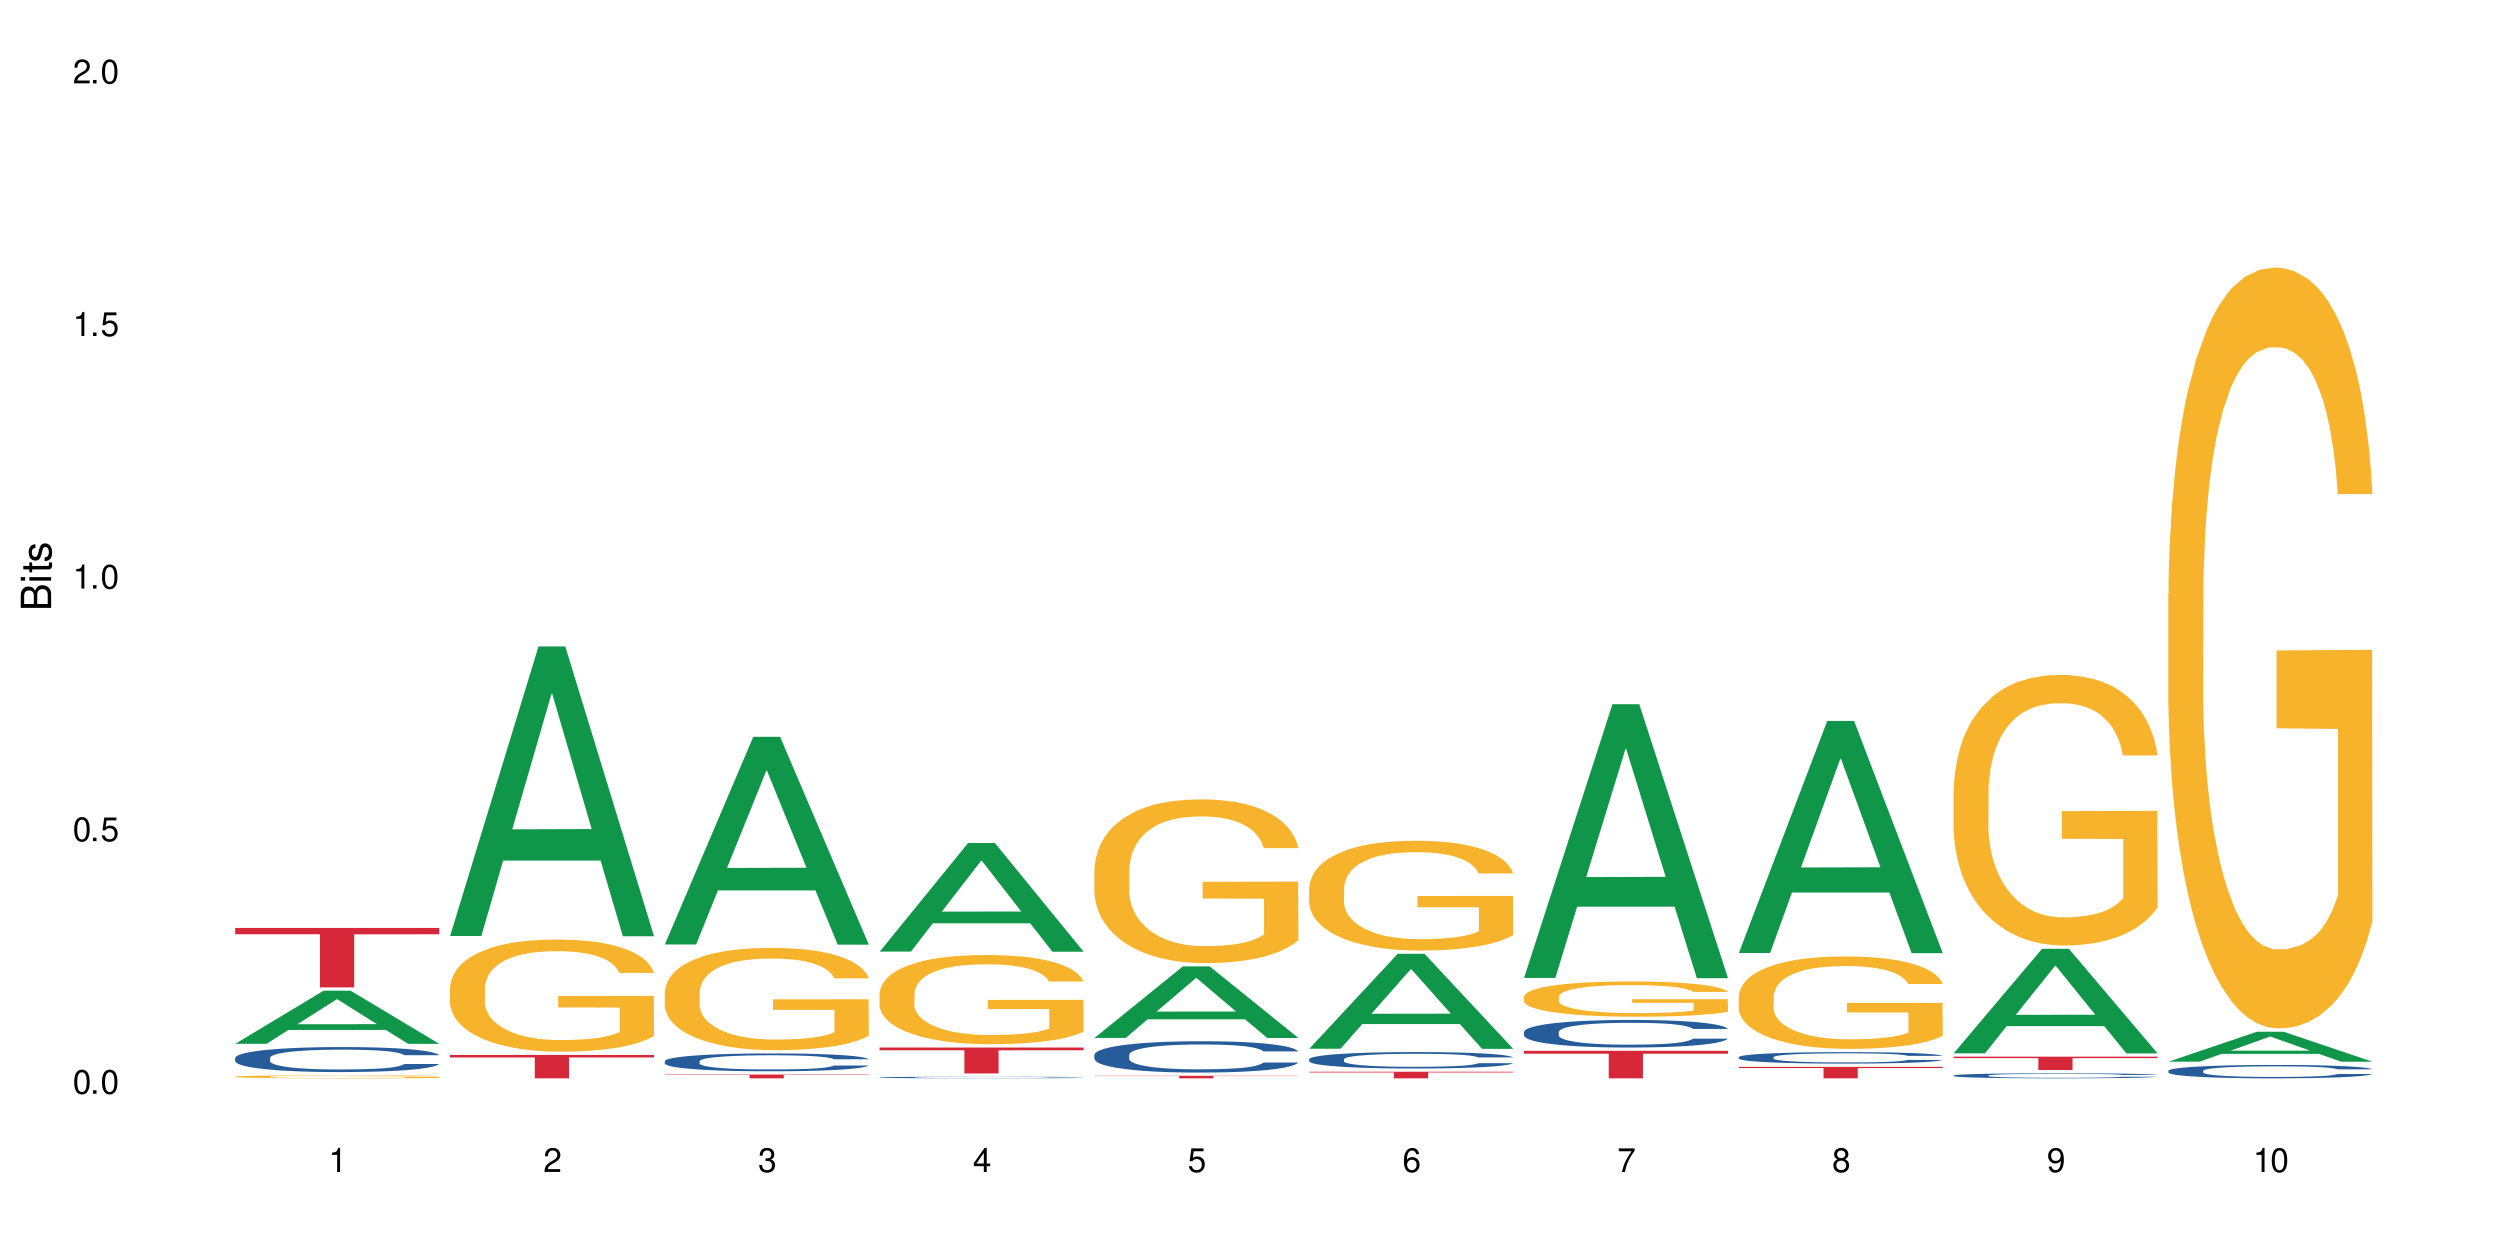 <?xml version="1.0" encoding="UTF-8"?>
<svg xmlns="http://www.w3.org/2000/svg" xmlns:xlink="http://www.w3.org/1999/xlink" width="720" height="360" viewBox="0 0 720 360">
<defs>
<g>
<g id="glyph-0-0">
</g>
<g id="glyph-0-1">
<path d="M 2.641 -6.938 C 2 -6.938 1.422 -6.656 1.078 -6.172 C 0.641 -5.562 0.406 -4.641 0.406 -3.359 C 0.406 -1.016 1.188 0.219 2.641 0.219 C 4.078 0.219 4.859 -1.016 4.859 -3.297 C 4.859 -4.641 4.656 -5.547 4.203 -6.172 C 3.844 -6.656 3.281 -6.938 2.641 -6.938 Z M 2.641 -6.188 C 3.547 -6.188 4 -5.25 4 -3.375 C 4 -1.406 3.562 -0.484 2.625 -0.484 C 1.734 -0.484 1.281 -1.438 1.281 -3.344 C 1.281 -5.25 1.734 -6.188 2.641 -6.188 Z M 2.641 -6.188 "/>
</g>
<g id="glyph-0-2">
<path d="M 1.828 -1 L 0.828 -1 L 0.828 0 L 1.828 0 Z M 1.828 -1 "/>
</g>
<g id="glyph-0-3">
<path d="M 4.562 -6.797 L 1.062 -6.797 L 0.547 -3.094 L 1.328 -3.094 C 1.719 -3.562 2.047 -3.734 2.578 -3.734 C 3.484 -3.734 4.062 -3.109 4.062 -2.094 C 4.062 -1.125 3.484 -0.531 2.578 -0.531 C 1.828 -0.531 1.375 -0.906 1.188 -1.672 L 0.328 -1.672 C 0.453 -1.109 0.547 -0.844 0.75 -0.594 C 1.125 -0.078 1.828 0.219 2.594 0.219 C 3.969 0.219 4.922 -0.781 4.922 -2.219 C 4.922 -3.562 4.031 -4.484 2.719 -4.484 C 2.25 -4.484 1.859 -4.359 1.469 -4.062 L 1.734 -5.969 L 4.562 -5.969 Z M 4.562 -6.797 "/>
</g>
<g id="glyph-0-4">
<path d="M 2.484 -4.938 L 2.484 0 L 3.328 0 L 3.328 -6.938 L 2.766 -6.938 C 2.469 -5.875 2.281 -5.734 0.984 -5.562 L 0.984 -4.938 Z M 2.484 -4.938 "/>
</g>
<g id="glyph-0-5">
<path d="M 4.859 -0.828 L 1.281 -0.828 C 1.359 -1.406 1.672 -1.781 2.5 -2.281 L 3.469 -2.828 C 4.406 -3.344 4.906 -4.062 4.906 -4.906 C 4.906 -5.484 4.672 -6.031 4.266 -6.406 C 3.859 -6.766 3.375 -6.938 2.719 -6.938 C 1.859 -6.938 1.219 -6.625 0.844 -6.031 C 0.609 -5.672 0.5 -5.234 0.484 -4.531 L 1.328 -4.531 C 1.359 -5.016 1.406 -5.281 1.531 -5.516 C 1.75 -5.938 2.188 -6.203 2.703 -6.203 C 3.469 -6.203 4.031 -5.641 4.031 -4.891 C 4.031 -4.344 3.719 -3.859 3.125 -3.516 L 2.234 -3 C 0.812 -2.172 0.406 -1.531 0.328 -0.016 L 4.859 -0.016 Z M 4.859 -0.828 "/>
</g>
<g id="glyph-0-6">
<path d="M 2.125 -3.188 L 2.578 -3.188 C 3.5 -3.188 3.984 -2.766 3.984 -1.922 C 3.984 -1.062 3.469 -0.531 2.594 -0.531 C 1.656 -0.531 1.203 -1 1.156 -2.016 L 0.312 -2.016 C 0.344 -1.453 0.438 -1.094 0.609 -0.781 C 0.953 -0.109 1.625 0.219 2.547 0.219 C 3.953 0.219 4.859 -0.625 4.859 -1.938 C 4.859 -2.828 4.516 -3.297 3.703 -3.594 C 4.344 -3.844 4.656 -4.328 4.656 -5.031 C 4.656 -6.219 3.875 -6.938 2.578 -6.938 C 1.203 -6.938 0.484 -6.172 0.453 -4.703 L 1.297 -4.703 C 1.312 -5.125 1.344 -5.359 1.453 -5.578 C 1.641 -5.969 2.062 -6.203 2.594 -6.203 C 3.344 -6.203 3.797 -5.75 3.797 -5 C 3.797 -4.516 3.609 -4.219 3.25 -4.047 C 3.016 -3.953 2.703 -3.922 2.125 -3.906 Z M 2.125 -3.188 "/>
</g>
<g id="glyph-0-7">
<path d="M 3.141 -1.672 L 3.141 0 L 3.984 0 L 3.984 -1.672 L 4.984 -1.672 L 4.984 -2.438 L 3.984 -2.438 L 3.984 -6.938 L 3.359 -6.938 L 0.266 -2.578 L 0.266 -1.672 Z M 3.141 -2.438 L 1 -2.438 L 3.141 -5.5 Z M 3.141 -2.438 "/>
</g>
<g id="glyph-0-8">
<path d="M 4.781 -5.125 C 4.609 -6.266 3.891 -6.938 2.844 -6.938 C 2.094 -6.938 1.422 -6.578 1.031 -5.953 C 0.594 -5.266 0.406 -4.422 0.406 -3.172 C 0.406 -2 0.578 -1.25 0.984 -0.641 C 1.359 -0.078 1.953 0.219 2.703 0.219 C 3.984 0.219 4.922 -0.75 4.922 -2.094 C 4.922 -3.375 4.062 -4.281 2.844 -4.281 C 2.172 -4.281 1.641 -4.031 1.281 -3.516 C 1.281 -5.234 1.828 -6.188 2.797 -6.188 C 3.391 -6.188 3.797 -5.797 3.938 -5.125 Z M 2.734 -3.531 C 3.547 -3.531 4.062 -2.953 4.062 -2.031 C 4.062 -1.156 3.484 -0.531 2.703 -0.531 C 1.922 -0.531 1.328 -1.188 1.328 -2.078 C 1.328 -2.938 1.906 -3.531 2.734 -3.531 Z M 2.734 -3.531 "/>
</g>
<g id="glyph-0-9">
<path d="M 4.984 -6.797 L 0.438 -6.797 L 0.438 -5.969 L 4.109 -5.969 C 2.5 -3.656 1.828 -2.234 1.328 0 L 2.219 0 C 2.594 -2.172 3.453 -4.047 4.984 -6.094 Z M 4.984 -6.797 "/>
</g>
<g id="glyph-0-10">
<path d="M 3.75 -3.656 C 4.469 -4.094 4.688 -4.438 4.688 -5.078 C 4.688 -6.172 3.844 -6.938 2.641 -6.938 C 1.438 -6.938 0.594 -6.172 0.594 -5.094 C 0.594 -4.438 0.812 -4.094 1.516 -3.656 C 0.734 -3.266 0.359 -2.703 0.359 -1.922 C 0.359 -0.656 1.281 0.219 2.641 0.219 C 3.984 0.219 4.922 -0.656 4.922 -1.922 C 4.922 -2.703 4.531 -3.266 3.75 -3.656 Z M 2.641 -6.188 C 3.359 -6.188 3.812 -5.75 3.812 -5.062 C 3.812 -4.406 3.344 -3.984 2.641 -3.984 C 1.922 -3.984 1.453 -4.406 1.453 -5.078 C 1.453 -5.75 1.922 -6.188 2.641 -6.188 Z M 2.641 -3.266 C 3.484 -3.266 4.062 -2.719 4.062 -1.906 C 4.062 -1.078 3.484 -0.531 2.625 -0.531 C 1.797 -0.531 1.219 -1.094 1.219 -1.906 C 1.219 -2.719 1.781 -3.266 2.641 -3.266 Z M 2.641 -3.266 "/>
</g>
<g id="glyph-0-11">
<path d="M 0.516 -1.578 C 0.672 -0.453 1.406 0.219 2.438 0.219 C 3.188 0.219 3.859 -0.141 4.266 -0.766 C 4.688 -1.453 4.891 -2.297 4.891 -3.547 C 4.891 -4.719 4.703 -5.453 4.312 -6.078 C 3.938 -6.641 3.344 -6.938 2.594 -6.938 C 1.297 -6.938 0.359 -5.969 0.359 -4.625 C 0.359 -3.344 1.234 -2.453 2.453 -2.453 C 3.094 -2.453 3.578 -2.672 4.016 -3.203 C 4 -1.484 3.469 -0.531 2.5 -0.531 C 1.906 -0.531 1.484 -0.906 1.359 -1.578 Z M 2.578 -6.203 C 3.375 -6.203 3.969 -5.531 3.969 -4.641 C 3.969 -3.797 3.391 -3.188 2.547 -3.188 C 1.734 -3.188 1.234 -3.766 1.234 -4.688 C 1.234 -5.562 1.797 -6.203 2.578 -6.203 Z M 2.578 -6.203 "/>
</g>
<g id="glyph-1-0">
</g>
<g id="glyph-1-1">
<path d="M 0 -0.953 L 0 -4.891 C 0 -5.719 -0.234 -6.344 -0.734 -6.797 C -1.188 -7.234 -1.812 -7.469 -2.5 -7.469 C -3.547 -7.469 -4.188 -7 -4.625 -5.875 C -4.984 -6.688 -5.625 -7.094 -6.531 -7.094 C -7.172 -7.094 -7.734 -6.859 -8.141 -6.391 C -8.562 -5.922 -8.75 -5.344 -8.75 -4.5 L -8.75 -0.953 Z M -4.984 -2.062 L -7.766 -2.062 L -7.766 -4.219 C -7.766 -4.844 -7.688 -5.203 -7.453 -5.5 C -7.219 -5.812 -6.859 -5.969 -6.375 -5.969 C -5.891 -5.969 -5.531 -5.812 -5.297 -5.5 C -5.062 -5.203 -4.984 -4.844 -4.984 -4.219 Z M -0.984 -2.062 L -4 -2.062 L -4 -4.781 C -4 -5.766 -3.438 -6.359 -2.484 -6.359 C -1.547 -6.359 -0.984 -5.766 -0.984 -4.781 Z M -0.984 -2.062 "/>
</g>
<g id="glyph-1-2">
<path d="M -6.281 -1.797 L -6.281 -0.797 L 0 -0.797 L 0 -1.797 Z M -8.75 -1.797 L -8.75 -0.797 L -7.484 -0.797 L -7.484 -1.797 Z M -8.75 -1.797 "/>
</g>
<g id="glyph-1-3">
<path d="M -6.281 -3.047 L -6.281 -2.016 L -8.016 -2.016 L -8.016 -1.016 L -6.281 -1.016 L -6.281 -0.172 L -5.469 -0.172 L -5.469 -1.016 L -0.719 -1.016 C -0.078 -1.016 0.281 -1.453 0.281 -2.234 C 0.281 -2.5 0.25 -2.719 0.188 -3.047 L -0.641 -3.047 C -0.609 -2.906 -0.594 -2.766 -0.594 -2.562 C -0.594 -2.141 -0.719 -2.016 -1.156 -2.016 L -5.469 -2.016 L -5.469 -3.047 Z M -6.281 -3.047 "/>
</g>
<g id="glyph-1-4">
<path d="M -4.531 -5.25 C -5.766 -5.25 -6.469 -4.422 -6.469 -2.969 C -6.469 -1.516 -5.719 -0.562 -4.547 -0.562 C -3.562 -0.562 -3.094 -1.062 -2.734 -2.562 L -2.516 -3.484 C -2.344 -4.188 -2.094 -4.469 -1.641 -4.469 C -1.047 -4.469 -0.641 -3.875 -0.641 -3 C -0.641 -2.453 -0.797 -2 -1.062 -1.75 C -1.25 -1.594 -1.422 -1.531 -1.875 -1.469 L -1.875 -0.406 C -0.422 -0.453 0.281 -1.266 0.281 -2.922 C 0.281 -4.5 -0.5 -5.516 -1.719 -5.516 C -2.656 -5.516 -3.172 -4.984 -3.469 -3.734 L -3.703 -2.766 C -3.891 -1.953 -4.156 -1.609 -4.594 -1.609 C -5.188 -1.609 -5.547 -2.125 -5.547 -2.938 C -5.547 -3.75 -5.203 -4.172 -4.531 -4.203 Z M -4.531 -5.25 "/>
</g>
</g>
</defs>
<rect x="-72" y="-36" width="864" height="432" fill="rgb(100%, 100%, 100%)" fill-opacity="1"/>
<path fill-rule="nonzero" fill="rgb(6.275%, 58.824%, 28.235%)" fill-opacity="1" d="M 67.73 300.609 L 67.793 300.594 L 93.223 285.305 L 100.945 285.305 L 126.5 300.625 L 117.52 300.625 L 111.117 296.625 L 83.051 296.625 L 76.773 300.609 L 67.73 300.609 L 85.75 294.969 L 108.543 294.957 L 97.176 287.809 L 97.051 287.793 L 96.926 287.836 L 85.688 294.957 L 85.75 294.969 Z M 67.73 300.609 "/>
<path fill-rule="nonzero" fill="rgb(14.51%, 36.078%, 60%)" fill-opacity="1" d="M 67.73 304.691 L 67.801 304.684 L 67.801 304.527 L 68.02 304.277 L 68.52 303.961 L 69.02 303.742 L 70.312 303.355 L 72.102 302.98 L 73.965 302.691 L 75.328 302.52 L 76.547 302.391 L 79.34 302.145 L 81.133 302.02 L 83.066 301.91 L 85.434 301.797 L 87.152 301.73 L 91.023 301.625 L 93.891 301.582 L 96.113 301.562 L 100.914 301.562 L 103.781 301.586 L 105.859 301.621 L 108.152 301.672 L 110.086 301.73 L 113.457 301.875 L 116.465 302.062 L 117.828 302.164 L 119.977 302.371 L 121.625 302.566 L 122.773 302.738 L 124.062 302.98 L 125.207 303.277 L 126.07 303.613 L 126.5 303.895 L 116.465 303.895 L 115.965 303.633 L 115.391 303.43 L 114.316 303.16 L 113.238 302.969 L 111.734 302.777 L 110.375 302.652 L 108.512 302.527 L 106.863 302.449 L 105.141 302.391 L 103.492 302.352 L 100.34 302.309 L 96.684 302.309 L 95.324 302.324 L 92.527 302.375 L 91.023 302.422 L 88.871 302.516 L 87.367 302.602 L 85.578 302.73 L 84.359 302.844 L 82.852 303.016 L 81.777 303.164 L 80.559 303.383 L 79.844 303.547 L 79.199 303.73 L 78.625 303.945 L 78.195 304.176 L 77.906 304.422 L 77.766 304.656 L 77.766 305.676 L 77.906 305.914 L 78.266 306.188 L 79.199 306.59 L 80.559 306.938 L 82.137 307.215 L 83.641 307.41 L 84.5 307.504 L 85.648 307.609 L 87.441 307.738 L 90.02 307.871 L 91.523 307.926 L 93.816 307.977 L 96.184 308.004 L 99.336 308.004 L 102.133 307.977 L 103.996 307.945 L 105.93 307.891 L 108.582 307.781 L 110.23 307.676 L 111.664 307.551 L 112.738 307.426 L 113.457 307.32 L 114.531 307.117 L 115.391 306.891 L 116.035 306.66 L 116.465 306.438 L 126.5 306.438 L 126.07 306.703 L 125.422 306.957 L 124.777 307.148 L 123.777 307.379 L 122.629 307.582 L 120.98 307.812 L 119.617 307.965 L 117.828 308.129 L 116.18 308.254 L 114.387 308.363 L 111.734 308.496 L 110.016 308.562 L 108.152 308.621 L 105.93 308.672 L 103.137 308.719 L 100.125 308.746 L 97.328 308.754 L 94.32 308.738 L 92.098 308.711 L 89.16 308.652 L 85.504 308.535 L 82.852 308.41 L 80.773 308.285 L 78.984 308.152 L 76.977 307.977 L 74.395 307.688 L 72.82 307.465 L 71.746 307.281 L 70.527 307.023 L 69.664 306.793 L 68.664 306.426 L 67.945 305.957 L 67.73 305.598 Z M 67.73 304.691 "/>
<path fill-rule="nonzero" fill="rgb(96.863%, 70.196%, 16.863%)" fill-opacity="1" d="M 67.73 310.062 L 67.801 310.062 L 67.801 310.047 L 68.09 310.008 L 68.805 309.961 L 69.738 309.922 L 70.742 309.887 L 71.387 309.871 L 72.461 309.848 L 73.395 309.832 L 75.758 309.793 L 78.77 309.762 L 80.418 309.746 L 82.281 309.734 L 84.93 309.719 L 86.148 309.715 L 89.875 309.699 L 94.105 309.691 L 100.914 309.691 L 103.852 309.695 L 107.863 309.703 L 110.16 309.711 L 111.949 309.719 L 113.812 309.73 L 116.105 309.746 L 118.258 309.766 L 119.977 309.781 L 121.695 309.805 L 123.129 309.832 L 124.348 309.859 L 125.422 309.895 L 126.07 309.922 L 126.5 309.949 L 116.535 309.949 L 115.965 309.922 L 115.32 309.898 L 114.242 309.875 L 113.168 309.855 L 112.094 309.84 L 110.086 309.82 L 108.367 309.805 L 106.215 309.793 L 104.137 309.789 L 101.773 309.781 L 96.543 309.781 L 93.102 309.785 L 91.094 309.793 L 89.66 309.801 L 87.656 309.812 L 86.438 309.82 L 85.719 309.828 L 83.57 309.852 L 82.137 309.875 L 81.348 309.891 L 80.344 309.914 L 79.629 309.934 L 78.84 309.965 L 78.41 309.988 L 77.836 310.043 L 77.766 310.188 L 77.98 310.215 L 78.41 310.25 L 78.984 310.277 L 79.844 310.309 L 80.703 310.332 L 82.207 310.363 L 83.496 310.383 L 84.5 310.395 L 86.438 310.418 L 87.227 310.426 L 89.09 310.438 L 91.023 310.449 L 93.387 310.461 L 95.18 310.465 L 98.047 310.469 L 101.703 310.469 L 106 310.465 L 108.727 310.457 L 110.59 310.449 L 111.809 310.445 L 113.312 310.438 L 114.387 310.43 L 115.391 310.418 L 116.609 310.406 L 116.609 310.215 L 98.906 310.215 L 98.906 310.129 L 126.426 310.125 L 126.5 310.438 L 124.992 310.457 L 123.129 310.477 L 121.34 310.496 L 119.477 310.508 L 116.824 310.523 L 114.672 310.531 L 111.375 310.543 L 108.367 310.551 L 105.215 310.555 L 102.418 310.559 L 96.184 310.559 L 93.031 310.551 L 90.52 310.547 L 88.227 310.539 L 85.934 310.527 L 83.066 310.512 L 81.203 310.496 L 79.27 310.48 L 77.336 310.461 L 75.613 310.441 L 74.469 310.422 L 73.32 310.402 L 72.102 310.379 L 70.957 310.352 L 70.098 310.328 L 69.309 310.301 L 68.734 310.273 L 68.16 310.238 L 67.875 310.211 L 67.73 310.188 Z M 67.73 310.062 "/>
<path fill-rule="nonzero" fill="rgb(83.922%, 15.686%, 22.353%)" fill-opacity="1" d="M 67.73 267.238 L 126.5 267.238 L 126.5 269.074 L 102.008 269.09 L 102.008 284.367 L 92.152 284.367 L 92.152 269.105 L 92.008 269.074 L 67.73 269.074 Z M 67.73 267.238 "/>
<path fill-rule="nonzero" fill="rgb(6.275%, 58.824%, 28.235%)" fill-opacity="1" d="M 129.594 269.562 L 129.656 269.484 L 155.082 186.188 L 162.805 186.188 L 188.359 269.641 L 179.383 269.641 L 172.977 247.855 L 144.91 247.855 L 138.633 269.562 L 129.594 269.562 L 147.613 238.844 L 170.402 238.766 L 159.039 199.82 L 158.914 199.742 L 158.789 199.977 L 147.547 238.766 L 147.613 238.844 Z M 129.594 269.562 "/>
<path fill-rule="nonzero" fill="rgb(96.863%, 70.196%, 16.863%)" fill-opacity="1" d="M 129.594 284.418 L 129.664 284.387 L 129.664 283.797 L 129.949 282.469 L 130.668 280.641 L 131.598 279.137 L 132.602 277.953 L 133.246 277.336 L 134.32 276.449 L 135.254 275.801 L 137.617 274.473 L 140.629 273.234 L 142.277 272.703 L 144.141 272.203 L 146.793 271.641 L 148.012 271.434 L 151.738 270.961 L 155.965 270.668 L 160.625 270.578 L 162.773 270.609 L 165.711 270.727 L 169.727 271.051 L 172.02 271.348 L 173.812 271.641 L 175.676 272.023 L 177.969 272.613 L 180.117 273.324 L 181.836 274.031 L 183.559 274.918 L 184.992 275.859 L 186.211 276.895 L 187.285 278.133 L 187.93 279.164 L 188.359 280.199 L 178.398 280.199 L 177.824 279.164 L 177.18 278.367 L 176.105 277.395 L 175.031 276.688 L 173.953 276.125 L 171.949 275.359 L 170.227 274.887 L 168.078 274.473 L 166 274.207 L 163.633 274.031 L 162.199 273.973 L 158.402 273.973 L 154.961 274.18 L 152.957 274.414 L 151.523 274.652 L 149.516 275.094 L 148.297 275.445 L 147.582 275.684 L 145.43 276.598 L 143.996 277.426 L 143.207 277.984 L 142.207 278.871 L 141.488 279.668 L 140.699 280.848 L 140.27 281.73 L 139.695 283.738 L 139.625 289.047 L 139.84 290.172 L 140.27 291.379 L 140.844 292.441 L 141.703 293.562 L 142.562 294.418 L 144.07 295.57 L 145.359 296.336 L 146.363 296.84 L 148.297 297.633 L 149.086 297.898 L 150.949 298.43 L 152.883 298.844 L 155.25 299.199 L 157.039 299.375 L 159.906 299.523 L 163.562 299.523 L 167.863 299.348 L 170.586 299.109 L 172.449 298.875 L 173.668 298.668 L 175.172 298.344 L 176.246 298.047 L 177.25 297.723 L 178.469 297.223 L 178.469 290.172 L 160.766 290.141 L 160.766 286.836 L 188.289 286.805 L 188.359 298.344 L 186.855 299.141 L 184.992 299.906 L 183.199 300.496 L 181.336 301 L 178.684 301.559 L 176.535 301.914 L 173.238 302.324 L 170.227 302.59 L 167.074 302.77 L 164.277 302.855 L 160.984 302.887 L 158.043 302.828 L 154.891 302.652 L 152.383 302.414 L 150.09 302.121 L 147.797 301.734 L 144.93 301.117 L 143.066 300.613 L 141.129 299.996 L 139.195 299.258 L 137.477 298.461 L 136.328 297.84 L 135.184 297.133 L 133.965 296.246 L 132.816 295.246 L 131.957 294.332 L 131.168 293.297 L 130.594 292.324 L 130.023 290.996 L 129.734 289.934 L 129.594 289.02 Z M 129.594 284.418 "/>
<path fill-rule="nonzero" fill="rgb(83.922%, 15.686%, 22.353%)" fill-opacity="1" d="M 129.594 303.824 L 188.359 303.824 L 188.359 304.547 L 163.867 304.551 L 163.867 310.559 L 154.012 310.559 L 154.012 304.559 L 153.871 304.547 L 129.594 304.547 Z M 129.594 303.824 "/>
<path fill-rule="nonzero" fill="rgb(6.275%, 58.824%, 28.235%)" fill-opacity="1" d="M 191.453 272 L 191.516 271.941 L 216.945 212.199 L 224.668 212.199 L 250.219 272.055 L 241.242 272.055 L 234.84 256.43 L 206.773 256.43 L 200.492 272 L 191.453 272 L 209.473 249.969 L 232.266 249.91 L 220.898 221.977 L 220.773 221.922 L 220.648 222.09 L 209.41 249.91 L 209.473 249.969 Z M 191.453 272 "/>
<path fill-rule="nonzero" fill="rgb(14.51%, 36.078%, 60%)" fill-opacity="1" d="M 191.453 305.629 L 191.523 305.621 L 191.523 305.512 L 191.738 305.332 L 192.242 305.105 L 192.742 304.949 L 194.031 304.672 L 195.824 304.406 L 197.688 304.199 L 199.051 304.078 L 200.27 303.984 L 203.062 303.809 L 204.855 303.719 L 206.789 303.641 L 209.156 303.559 L 210.875 303.512 L 214.746 303.438 L 217.613 303.406 L 219.832 303.391 L 224.637 303.391 L 227.5 303.41 L 229.582 303.434 L 231.875 303.469 L 233.809 303.512 L 237.176 303.617 L 240.188 303.746 L 241.547 303.824 L 243.699 303.969 L 245.348 304.109 L 246.492 304.23 L 247.785 304.406 L 248.93 304.617 L 249.789 304.855 L 250.219 305.059 L 240.188 305.059 L 239.684 304.871 L 239.113 304.727 L 238.035 304.531 L 236.961 304.395 L 235.457 304.262 L 234.094 304.172 L 232.23 304.082 L 230.582 304.023 L 228.863 303.984 L 227.215 303.953 L 224.062 303.926 L 220.406 303.926 L 219.043 303.934 L 216.25 303.973 L 214.746 304.008 L 212.594 304.07 L 211.09 304.133 L 209.297 304.227 L 208.078 304.309 L 206.574 304.43 L 205.5 304.535 L 204.281 304.691 L 203.566 304.809 L 202.918 304.941 L 202.348 305.098 L 201.918 305.262 L 201.629 305.434 L 201.484 305.605 L 201.484 306.332 L 201.629 306.5 L 201.988 306.699 L 202.918 306.984 L 204.281 307.234 L 205.859 307.434 L 207.363 307.574 L 208.223 307.641 L 209.371 307.715 L 211.16 307.809 L 213.742 307.902 L 215.246 307.941 L 217.539 307.977 L 219.906 307.996 L 223.059 307.996 L 225.852 307.977 L 227.715 307.953 L 229.652 307.918 L 232.305 307.836 L 233.953 307.762 L 235.387 307.672 L 236.461 307.582 L 237.176 307.508 L 238.254 307.363 L 239.113 307.203 L 239.758 307.039 L 240.188 306.879 L 250.219 306.879 L 249.789 307.066 L 249.145 307.25 L 248.5 307.387 L 247.496 307.551 L 246.352 307.695 L 244.703 307.859 L 243.34 307.969 L 241.547 308.086 L 239.898 308.176 L 238.109 308.254 L 235.457 308.348 L 233.738 308.395 L 231.875 308.438 L 229.652 308.477 L 226.855 308.508 L 223.848 308.527 L 221.051 308.531 L 218.043 308.523 L 215.82 308.504 L 212.883 308.461 L 209.227 308.375 L 206.574 308.289 L 204.496 308.199 L 202.703 308.105 L 200.699 307.977 L 198.117 307.77 L 196.543 307.609 L 195.465 307.48 L 194.246 307.297 L 193.387 307.133 L 192.383 306.867 L 191.668 306.535 L 191.453 306.277 Z M 191.453 305.629 "/>
<path fill-rule="nonzero" fill="rgb(96.863%, 70.196%, 16.863%)" fill-opacity="1" d="M 191.453 285.609 L 191.523 285.582 L 191.523 285.047 L 191.812 283.836 L 192.527 282.168 L 193.461 280.793 L 194.461 279.719 L 195.109 279.152 L 196.184 278.348 L 197.113 277.754 L 199.48 276.543 L 202.488 275.414 L 204.137 274.93 L 206 274.473 L 208.652 273.961 L 209.871 273.773 L 213.598 273.344 L 217.828 273.074 L 222.484 272.992 L 224.637 273.02 L 227.574 273.129 L 231.586 273.422 L 233.879 273.691 L 235.672 273.961 L 237.535 274.312 L 239.828 274.848 L 241.98 275.496 L 243.699 276.141 L 245.418 276.949 L 246.852 277.809 L 248.07 278.75 L 249.145 279.879 L 249.789 280.82 L 250.219 281.762 L 240.258 281.762 L 239.684 280.82 L 239.039 280.094 L 237.965 279.207 L 236.891 278.562 L 235.816 278.051 L 233.809 277.352 L 232.09 276.922 L 229.938 276.543 L 227.859 276.301 L 225.496 276.141 L 224.062 276.086 L 220.262 276.086 L 216.824 276.273 L 214.816 276.492 L 213.383 276.707 L 211.375 277.109 L 210.156 277.434 L 209.441 277.648 L 207.293 278.48 L 205.859 279.234 L 205.07 279.746 L 204.066 280.555 L 203.348 281.277 L 202.562 282.355 L 202.133 283.164 L 201.559 284.992 L 201.484 289.836 L 201.703 290.855 L 202.133 291.961 L 202.703 292.93 L 203.566 293.949 L 204.426 294.73 L 205.93 295.781 L 207.219 296.48 L 208.223 296.938 L 210.156 297.664 L 210.945 297.906 L 212.809 298.391 L 214.746 298.766 L 217.109 299.09 L 218.902 299.25 L 221.77 299.387 L 225.422 299.387 L 229.723 299.223 L 232.445 299.008 L 234.309 298.793 L 235.527 298.605 L 237.035 298.309 L 238.109 298.039 L 239.113 297.746 L 240.332 297.285 L 240.332 290.855 L 222.629 290.828 L 222.629 287.816 L 250.148 287.789 L 250.219 298.309 L 248.715 299.035 L 246.852 299.734 L 245.059 300.273 L 243.195 300.73 L 240.547 301.242 L 238.395 301.566 L 235.098 301.941 L 232.09 302.184 L 228.934 302.344 L 226.141 302.426 L 222.844 302.453 L 219.906 302.398 L 216.75 302.238 L 214.242 302.023 L 211.949 301.754 L 209.656 301.402 L 206.789 300.84 L 204.926 300.383 L 202.992 299.816 L 201.055 299.145 L 199.336 298.418 L 198.191 297.852 L 197.043 297.207 L 195.824 296.398 L 194.68 295.484 L 193.816 294.652 L 193.031 293.707 L 192.457 292.82 L 191.883 291.609 L 191.598 290.641 L 191.453 289.809 Z M 191.453 285.609 "/>
<path fill-rule="nonzero" fill="rgb(83.922%, 15.686%, 22.353%)" fill-opacity="1" d="M 191.453 309.469 L 250.219 309.469 L 250.219 309.586 L 225.727 309.586 L 225.727 310.559 L 215.875 310.559 L 215.875 309.59 L 215.73 309.586 L 191.453 309.586 Z M 191.453 309.469 "/>
<path fill-rule="nonzero" fill="rgb(6.275%, 58.824%, 28.235%)" fill-opacity="1" d="M 253.312 274.07 L 253.375 274.043 L 278.805 242.789 L 286.527 242.789 L 312.082 274.102 L 303.102 274.102 L 296.699 265.926 L 268.633 265.926 L 262.355 274.07 L 253.312 274.07 L 271.332 262.547 L 294.125 262.516 L 282.762 247.902 L 282.633 247.875 L 282.508 247.961 L 271.27 262.516 L 271.332 262.547 Z M 253.312 274.07 "/>
<path fill-rule="nonzero" fill="rgb(14.51%, 36.078%, 60%)" fill-opacity="1" d="M 253.312 310.297 L 253.387 310.297 L 253.387 310.285 L 253.602 310.27 L 254.102 310.25 L 254.605 310.234 L 255.895 310.211 L 257.684 310.188 L 259.547 310.168 L 260.91 310.156 L 262.129 310.148 L 264.922 310.133 L 266.715 310.125 L 268.652 310.117 L 271.016 310.109 L 272.734 310.105 L 276.605 310.098 L 279.473 310.094 L 286.496 310.094 L 289.363 310.098 L 291.441 310.098 L 293.734 310.102 L 295.668 310.105 L 299.039 310.113 L 302.047 310.125 L 303.41 310.133 L 305.559 310.145 L 307.207 310.16 L 308.355 310.172 L 309.645 310.188 L 310.793 310.203 L 311.652 310.227 L 312.082 310.246 L 302.047 310.246 L 301.547 310.227 L 300.973 310.215 L 299.898 310.195 L 298.824 310.184 L 297.316 310.172 L 295.957 310.164 L 294.094 310.156 L 292.445 310.152 L 290.723 310.148 L 289.074 310.145 L 285.922 310.141 L 282.266 310.141 L 280.906 310.145 L 278.109 310.148 L 276.605 310.148 L 274.457 310.156 L 272.949 310.16 L 271.16 310.168 L 269.941 310.176 L 268.434 310.188 L 267.359 310.199 L 266.141 310.211 L 265.426 310.223 L 264.781 310.234 L 264.207 310.25 L 263.777 310.262 L 263.492 310.277 L 263.348 310.293 L 263.348 310.359 L 263.492 310.375 L 263.848 310.395 L 264.781 310.418 L 266.141 310.441 L 267.719 310.461 L 269.223 310.473 L 270.082 310.477 L 271.23 310.484 L 273.023 310.492 L 275.602 310.5 L 277.105 310.504 L 279.402 310.508 L 281.766 310.512 L 284.918 310.512 L 287.715 310.508 L 289.578 310.508 L 291.512 310.504 L 294.164 310.496 L 295.812 310.488 L 297.246 310.48 L 298.32 310.473 L 299.039 310.465 L 300.113 310.453 L 300.973 310.438 L 301.617 310.422 L 302.047 310.41 L 312.082 310.41 L 311.652 310.426 L 311.008 310.441 L 310.363 310.453 L 309.359 310.469 L 308.211 310.484 L 306.562 310.496 L 305.203 310.508 L 303.41 310.52 L 301.762 310.527 L 299.969 310.535 L 297.316 310.543 L 295.598 310.547 L 293.734 310.551 L 291.512 310.555 L 288.719 310.555 L 285.707 310.559 L 279.902 310.559 L 277.68 310.555 L 274.742 310.551 L 271.086 310.543 L 268.434 310.535 L 266.355 310.527 L 264.566 310.52 L 262.559 310.508 L 259.98 310.488 L 258.402 310.477 L 257.328 310.465 L 256.109 310.445 L 255.25 310.434 L 254.246 310.41 L 253.527 310.379 L 253.312 310.355 Z M 253.312 310.297 "/>
<path fill-rule="nonzero" fill="rgb(96.863%, 70.196%, 16.863%)" fill-opacity="1" d="M 253.312 286.047 L 253.387 286.023 L 253.387 285.555 L 253.672 284.5 L 254.387 283.043 L 255.32 281.848 L 256.324 280.906 L 256.969 280.414 L 258.043 279.711 L 258.977 279.195 L 261.34 278.137 L 264.352 277.152 L 266 276.73 L 267.863 276.328 L 270.516 275.883 L 271.73 275.719 L 275.461 275.344 L 279.688 275.109 L 284.348 275.039 L 286.496 275.062 L 289.434 275.156 L 293.449 275.414 L 295.742 275.648 L 297.531 275.883 L 299.395 276.188 L 301.691 276.656 L 303.84 277.223 L 305.559 277.785 L 307.281 278.488 L 308.715 279.242 L 309.93 280.062 L 311.008 281.047 L 311.652 281.871 L 312.082 282.691 L 302.121 282.691 L 301.547 281.871 L 300.902 281.234 L 299.824 280.461 L 298.75 279.898 L 297.676 279.453 L 295.668 278.84 L 293.949 278.465 L 291.801 278.137 L 289.723 277.926 L 287.355 277.785 L 285.922 277.738 L 282.125 277.738 L 278.684 277.902 L 276.676 278.09 L 275.242 278.277 L 273.238 278.629 L 272.02 278.91 L 271.301 279.098 L 269.152 279.828 L 267.719 280.484 L 266.93 280.93 L 265.926 281.633 L 265.211 282.27 L 264.422 283.207 L 263.992 283.91 L 263.418 285.508 L 263.348 289.734 L 263.562 290.625 L 263.992 291.586 L 264.566 292.434 L 265.426 293.324 L 266.285 294.004 L 267.789 294.922 L 269.082 295.531 L 270.082 295.93 L 272.02 296.566 L 272.809 296.777 L 274.672 297.199 L 276.605 297.527 L 278.973 297.809 L 280.762 297.949 L 283.629 298.066 L 287.285 298.066 L 291.586 297.926 L 294.309 297.738 L 296.172 297.551 L 297.391 297.387 L 298.895 297.129 L 299.969 296.895 L 300.973 296.637 L 302.191 296.234 L 302.191 290.625 L 284.488 290.602 L 284.488 287.973 L 312.008 287.949 L 312.082 297.129 L 310.578 297.762 L 308.715 298.371 L 306.922 298.84 L 305.059 299.242 L 302.406 299.688 L 300.258 299.969 L 296.961 300.297 L 293.949 300.508 L 290.797 300.648 L 288 300.719 L 284.703 300.742 L 281.766 300.695 L 278.613 300.555 L 276.105 300.367 L 273.812 300.133 L 271.516 299.828 L 268.652 299.336 L 266.789 298.934 L 264.852 298.441 L 262.918 297.855 L 261.195 297.223 L 260.051 296.73 L 258.902 296.164 L 257.684 295.461 L 256.539 294.664 L 255.68 293.934 L 254.891 293.113 L 254.316 292.34 L 253.742 291.281 L 253.457 290.438 L 253.312 289.711 Z M 253.312 286.047 "/>
<path fill-rule="nonzero" fill="rgb(83.922%, 15.686%, 22.353%)" fill-opacity="1" d="M 253.312 301.68 L 312.082 301.68 L 312.082 302.48 L 287.59 302.488 L 287.59 309.156 L 277.734 309.156 L 277.734 302.496 L 277.594 302.48 L 253.312 302.48 Z M 253.312 301.68 "/>
<path fill-rule="nonzero" fill="rgb(6.275%, 58.824%, 28.235%)" fill-opacity="1" d="M 315.176 298.926 L 315.238 298.906 L 340.664 278.32 L 348.387 278.32 L 373.941 298.945 L 364.965 298.945 L 358.559 293.562 L 330.496 293.562 L 324.215 298.926 L 315.176 298.926 L 333.195 291.336 L 355.984 291.316 L 344.621 281.691 L 344.496 281.672 L 344.371 281.73 L 333.133 291.316 L 333.195 291.336 Z M 315.176 298.926 "/>
<path fill-rule="nonzero" fill="rgb(14.51%, 36.078%, 60%)" fill-opacity="1" d="M 315.176 303.809 L 315.246 303.801 L 315.246 303.602 L 315.461 303.289 L 315.961 302.891 L 316.465 302.621 L 317.754 302.133 L 319.547 301.664 L 321.41 301.301 L 322.77 301.086 L 323.988 300.922 L 326.785 300.617 L 328.578 300.461 L 330.512 300.32 L 332.875 300.18 L 334.598 300.098 L 338.465 299.969 L 341.332 299.91 L 343.555 299.883 L 348.355 299.883 L 351.223 299.918 L 353.301 299.957 L 355.594 300.023 L 357.531 300.098 L 360.898 300.281 L 363.91 300.512 L 365.27 300.645 L 367.422 300.898 L 369.07 301.145 L 370.215 301.359 L 371.504 301.664 L 372.652 302.035 L 373.512 302.457 L 373.941 302.809 L 363.91 302.809 L 363.406 302.48 L 362.832 302.227 L 361.758 301.887 L 360.684 301.648 L 359.18 301.41 L 357.816 301.254 L 355.953 301.098 L 354.305 300.996 L 352.586 300.922 L 350.938 300.875 L 347.785 300.824 L 344.129 300.824 L 342.766 300.84 L 339.973 300.906 L 338.465 300.965 L 336.316 301.078 L 334.812 301.188 L 333.02 301.352 L 331.801 301.492 L 330.297 301.707 L 329.223 301.895 L 328.004 302.168 L 327.285 302.375 L 326.641 302.605 L 326.066 302.875 L 325.637 303.164 L 325.352 303.469 L 325.207 303.766 L 325.207 305.043 L 325.352 305.34 L 325.711 305.688 L 326.641 306.188 L 328.004 306.625 L 329.578 306.973 L 331.086 307.219 L 331.945 307.336 L 333.09 307.465 L 334.883 307.629 L 337.465 307.797 L 338.969 307.863 L 341.262 307.926 L 343.625 307.961 L 346.781 307.961 L 349.574 307.926 L 351.438 307.887 L 353.375 307.82 L 356.023 307.68 L 357.672 307.547 L 359.105 307.391 L 360.184 307.234 L 360.898 307.102 L 361.973 306.848 L 362.832 306.566 L 363.48 306.277 L 363.91 306 L 373.941 306 L 373.512 306.328 L 372.867 306.648 L 372.223 306.891 L 371.219 307.176 L 370.07 307.434 L 368.422 307.723 L 367.062 307.91 L 365.27 308.117 L 363.621 308.273 L 361.832 308.414 L 359.18 308.578 L 357.457 308.66 L 355.594 308.734 L 353.375 308.801 L 350.578 308.859 L 347.57 308.891 L 344.773 308.898 L 341.762 308.883 L 339.543 308.852 L 336.602 308.777 L 332.949 308.629 L 330.297 308.473 L 328.219 308.316 L 326.426 308.148 L 324.418 307.926 L 321.84 307.566 L 320.262 307.285 L 319.188 307.055 L 317.969 306.734 L 317.109 306.445 L 316.105 305.984 L 315.391 305.398 L 315.176 304.945 Z M 315.176 303.809 "/>
<path fill-rule="nonzero" fill="rgb(96.863%, 70.196%, 16.863%)" fill-opacity="1" d="M 315.176 250.418 L 315.246 250.375 L 315.246 249.512 L 315.531 247.574 L 316.25 244.902 L 317.18 242.707 L 318.184 240.984 L 318.828 240.078 L 319.906 238.785 L 320.836 237.84 L 323.203 235.898 L 326.211 234.09 L 327.859 233.316 L 329.723 232.582 L 332.375 231.766 L 333.594 231.465 L 337.32 230.773 L 341.547 230.344 L 346.207 230.215 L 348.355 230.258 L 351.297 230.43 L 355.309 230.902 L 357.602 231.336 L 359.395 231.766 L 361.258 232.324 L 363.551 233.188 L 365.699 234.219 L 367.422 235.254 L 369.141 236.547 L 370.574 237.926 L 371.793 239.434 L 372.867 241.242 L 373.512 242.75 L 373.941 244.258 L 363.98 244.258 L 363.406 242.75 L 362.762 241.586 L 361.688 240.164 L 360.613 239.133 L 359.535 238.312 L 357.531 237.191 L 355.809 236.504 L 353.66 235.898 L 351.582 235.512 L 349.215 235.254 L 347.785 235.168 L 343.984 235.168 L 340.547 235.469 L 338.539 235.812 L 337.105 236.16 L 335.098 236.805 L 333.879 237.32 L 333.164 237.668 L 331.012 239 L 329.578 240.207 L 328.793 241.027 L 327.789 242.32 L 327.07 243.48 L 326.281 245.203 L 325.852 246.496 L 325.281 249.426 L 325.207 257.18 L 325.422 258.816 L 325.852 260.582 L 326.426 262.133 L 327.285 263.77 L 328.145 265.02 L 329.652 266.699 L 330.941 267.82 L 331.945 268.551 L 333.879 269.715 L 334.668 270.102 L 336.531 270.879 L 338.465 271.48 L 340.832 271.996 L 342.625 272.258 L 345.488 272.473 L 349.145 272.473 L 353.445 272.215 L 356.168 271.867 L 358.031 271.523 L 359.25 271.223 L 360.754 270.75 L 361.832 270.316 L 362.832 269.844 L 364.051 269.113 L 364.051 258.816 L 346.352 258.773 L 346.352 253.949 L 373.871 253.906 L 373.941 270.75 L 372.438 271.91 L 370.574 273.031 L 368.781 273.895 L 366.918 274.625 L 364.266 275.445 L 362.117 275.961 L 358.82 276.562 L 355.809 276.953 L 352.656 277.211 L 349.863 277.34 L 346.566 277.383 L 343.625 277.297 L 340.473 277.039 L 337.965 276.691 L 335.672 276.262 L 333.379 275.703 L 330.512 274.797 L 328.648 274.066 L 326.715 273.16 L 324.777 272.082 L 323.059 270.922 L 321.91 270.016 L 320.766 268.98 L 319.547 267.691 L 318.398 266.227 L 317.539 264.891 L 316.75 263.383 L 316.18 261.961 L 315.605 260.023 L 315.316 258.473 L 315.176 257.137 Z M 315.176 250.418 "/>
<path fill-rule="nonzero" fill="rgb(83.922%, 15.686%, 22.353%)" fill-opacity="1" d="M 315.176 309.836 L 373.941 309.836 L 373.941 309.914 L 349.449 309.914 L 349.449 310.559 L 339.594 310.559 L 339.594 309.918 L 339.453 309.914 L 315.176 309.914 Z M 315.176 309.836 "/>
<path fill-rule="nonzero" fill="rgb(6.275%, 58.824%, 28.235%)" fill-opacity="1" d="M 377.035 302.039 L 377.098 302.016 L 402.527 274.695 L 410.25 274.695 L 435.805 302.066 L 426.824 302.066 L 420.422 294.922 L 392.355 294.922 L 386.078 302.039 L 377.035 302.039 L 395.055 291.965 L 417.848 291.941 L 406.48 279.168 L 406.355 279.141 L 406.23 279.219 L 394.992 291.941 L 395.055 291.965 Z M 377.035 302.039 "/>
<path fill-rule="nonzero" fill="rgb(14.51%, 36.078%, 60%)" fill-opacity="1" d="M 377.035 305.059 L 377.105 305.055 L 377.105 304.949 L 377.32 304.785 L 377.824 304.578 L 378.324 304.438 L 379.617 304.184 L 381.406 303.938 L 383.27 303.746 L 384.633 303.633 L 385.852 303.547 L 388.645 303.387 L 390.438 303.305 L 392.371 303.234 L 394.738 303.16 L 396.457 303.117 L 400.328 303.047 L 403.195 303.016 L 405.414 303.004 L 410.219 303.004 L 413.086 303.02 L 415.164 303.043 L 417.457 303.078 L 419.391 303.117 L 422.758 303.211 L 425.77 303.332 L 427.133 303.402 L 429.281 303.535 L 430.93 303.664 L 432.078 303.777 L 433.367 303.938 L 434.512 304.129 L 435.375 304.352 L 435.805 304.535 L 425.77 304.535 L 425.27 304.363 L 424.695 304.23 L 423.621 304.055 L 422.543 303.926 L 421.039 303.801 L 419.68 303.719 L 417.816 303.637 L 416.168 303.586 L 414.445 303.547 L 412.797 303.523 L 409.645 303.496 L 405.988 303.496 L 404.629 303.504 L 401.832 303.539 L 400.328 303.57 L 398.176 303.629 L 396.672 303.688 L 394.879 303.773 L 393.664 303.844 L 392.156 303.957 L 391.082 304.059 L 389.863 304.199 L 389.148 304.309 L 388.504 304.43 L 387.93 304.57 L 387.5 304.723 L 387.211 304.883 L 387.07 305.039 L 387.07 305.707 L 387.211 305.863 L 387.57 306.043 L 388.504 306.309 L 389.863 306.535 L 391.441 306.719 L 392.945 306.848 L 393.805 306.906 L 394.953 306.977 L 396.742 307.062 L 399.324 307.148 L 400.828 307.184 L 403.121 307.219 L 405.488 307.234 L 408.641 307.234 L 411.438 307.219 L 413.301 307.195 L 415.234 307.16 L 417.887 307.09 L 419.535 307.02 L 420.969 306.938 L 422.043 306.855 L 422.758 306.785 L 423.836 306.652 L 424.695 306.504 L 425.34 306.355 L 425.77 306.207 L 435.805 306.207 L 435.375 306.379 L 434.727 306.547 L 434.082 306.676 L 433.078 306.824 L 431.934 306.961 L 430.285 307.109 L 428.922 307.211 L 427.133 307.316 L 425.484 307.398 L 423.691 307.473 L 421.039 307.559 L 419.32 307.602 L 417.457 307.641 L 415.234 307.676 L 412.438 307.707 L 409.43 307.723 L 406.633 307.727 L 403.625 307.719 L 401.402 307.703 L 398.465 307.664 L 394.809 307.586 L 392.156 307.504 L 390.078 307.422 L 388.289 307.336 L 386.281 307.219 L 383.699 307.027 L 382.125 306.883 L 381.047 306.762 L 379.832 306.594 L 378.969 306.441 L 377.969 306.199 L 377.25 305.891 L 377.035 305.656 Z M 377.035 305.059 "/>
<path fill-rule="nonzero" fill="rgb(96.863%, 70.196%, 16.863%)" fill-opacity="1" d="M 377.035 255.68 L 377.105 255.652 L 377.105 255.074 L 377.395 253.777 L 378.109 251.984 L 379.043 250.512 L 380.047 249.359 L 380.691 248.75 L 381.766 247.887 L 382.695 247.25 L 385.062 245.949 L 388.07 244.738 L 389.719 244.219 L 391.582 243.727 L 394.234 243.18 L 395.453 242.977 L 399.18 242.516 L 403.41 242.227 L 408.066 242.141 L 410.219 242.168 L 413.156 242.285 L 417.168 242.602 L 419.461 242.891 L 421.254 243.18 L 423.117 243.555 L 425.41 244.133 L 427.562 244.824 L 429.281 245.52 L 431 246.383 L 432.434 247.309 L 433.652 248.32 L 434.727 249.531 L 435.375 250.543 L 435.805 251.551 L 425.84 251.551 L 425.27 250.543 L 424.621 249.762 L 423.547 248.809 L 422.473 248.117 L 421.398 247.566 L 419.391 246.816 L 417.672 246.355 L 415.52 245.949 L 413.441 245.691 L 411.078 245.52 L 409.645 245.461 L 405.848 245.461 L 402.406 245.66 L 400.398 245.895 L 398.965 246.125 L 396.961 246.559 L 395.742 246.902 L 395.023 247.133 L 392.875 248.031 L 391.441 248.84 L 390.652 249.387 L 389.648 250.254 L 388.934 251.031 L 388.145 252.188 L 387.715 253.055 L 387.141 255.016 L 387.07 260.215 L 387.285 261.312 L 387.715 262.496 L 388.289 263.535 L 389.148 264.633 L 390.008 265.469 L 391.512 266.598 L 392.801 267.348 L 393.805 267.836 L 395.742 268.617 L 396.527 268.879 L 398.391 269.398 L 400.328 269.801 L 402.691 270.148 L 404.484 270.32 L 407.352 270.465 L 411.008 270.465 L 415.305 270.293 L 418.031 270.062 L 419.895 269.828 L 421.109 269.629 L 422.617 269.309 L 423.691 269.023 L 424.695 268.703 L 425.914 268.215 L 425.914 261.312 L 408.211 261.281 L 408.211 258.051 L 435.73 258.02 L 435.805 269.309 L 434.297 270.09 L 432.434 270.84 L 430.645 271.418 L 428.781 271.91 L 426.129 272.457 L 423.977 272.805 L 420.68 273.207 L 417.672 273.469 L 414.52 273.641 L 411.723 273.727 L 408.426 273.758 L 405.488 273.699 L 402.336 273.527 L 399.824 273.293 L 397.531 273.008 L 395.238 272.629 L 392.371 272.023 L 390.508 271.535 L 388.574 270.926 L 386.641 270.207 L 384.918 269.426 L 383.773 268.82 L 382.625 268.125 L 381.406 267.262 L 380.262 266.277 L 379.398 265.383 L 378.613 264.371 L 378.039 263.418 L 377.465 262.121 L 377.18 261.082 L 377.035 260.188 Z M 377.035 255.68 "/>
<path fill-rule="nonzero" fill="rgb(83.922%, 15.686%, 22.353%)" fill-opacity="1" d="M 377.035 308.664 L 435.805 308.664 L 435.805 308.867 L 411.312 308.871 L 411.312 310.559 L 401.457 310.559 L 401.457 308.871 L 401.312 308.867 L 377.035 308.867 Z M 377.035 308.664 "/>
<path fill-rule="nonzero" fill="rgb(6.275%, 58.824%, 28.235%)" fill-opacity="1" d="M 438.895 281.648 L 438.957 281.574 L 464.387 202.809 L 472.109 202.809 L 497.664 281.723 L 488.688 281.723 L 482.281 261.125 L 454.215 261.125 L 447.938 281.648 L 438.895 281.648 L 456.914 252.602 L 479.707 252.527 L 468.344 215.703 L 468.219 215.629 L 468.09 215.852 L 456.852 252.527 L 456.914 252.602 Z M 438.895 281.648 "/>
<path fill-rule="nonzero" fill="rgb(14.51%, 36.078%, 60%)" fill-opacity="1" d="M 438.895 297.203 L 438.969 297.195 L 438.969 297.023 L 439.184 296.746 L 439.684 296.398 L 440.188 296.16 L 441.477 295.73 L 443.27 295.316 L 445.133 295 L 446.492 294.809 L 447.711 294.664 L 450.508 294.398 L 452.297 294.258 L 454.234 294.137 L 456.598 294.012 L 458.316 293.941 L 462.188 293.824 L 465.055 293.773 L 467.277 293.75 L 472.078 293.75 L 474.945 293.781 L 477.023 293.816 L 479.316 293.875 L 481.254 293.941 L 484.621 294.102 L 487.629 294.305 L 488.992 294.418 L 491.141 294.645 L 492.789 294.859 L 493.938 295.051 L 495.227 295.316 L 496.375 295.645 L 497.234 296.016 L 497.664 296.328 L 487.629 296.328 L 487.129 296.035 L 486.555 295.812 L 485.48 295.516 L 484.406 295.305 L 482.898 295.094 L 481.539 294.957 L 479.676 294.816 L 478.027 294.73 L 476.309 294.664 L 474.66 294.621 L 471.504 294.578 L 467.852 294.578 L 466.488 294.594 L 463.691 294.652 L 462.188 294.703 L 460.039 294.805 L 458.535 294.898 L 456.742 295.043 L 455.523 295.164 L 454.02 295.355 L 452.941 295.52 L 451.727 295.762 L 451.008 295.941 L 450.363 296.145 L 449.789 296.383 L 449.359 296.637 L 449.074 296.906 L 448.93 297.168 L 448.93 298.293 L 449.074 298.555 L 449.43 298.859 L 450.363 299.301 L 451.727 299.684 L 453.301 299.988 L 454.805 300.207 L 455.668 300.309 L 456.812 300.426 L 458.605 300.57 L 461.184 300.715 L 462.691 300.773 L 464.984 300.832 L 467.348 300.859 L 470.5 300.859 L 473.297 300.832 L 475.16 300.793 L 477.094 300.734 L 479.746 300.613 L 481.395 300.496 L 482.828 300.359 L 483.902 300.223 L 484.621 300.105 L 485.695 299.879 L 486.555 299.633 L 487.199 299.379 L 487.629 299.133 L 497.664 299.133 L 497.234 299.422 L 496.59 299.707 L 495.945 299.918 L 494.941 300.172 L 493.793 300.395 L 492.145 300.648 L 490.785 300.816 L 488.992 300.996 L 487.344 301.137 L 485.551 301.258 L 482.898 301.402 L 481.18 301.477 L 479.316 301.543 L 477.094 301.598 L 474.301 301.648 L 471.289 301.68 L 468.496 301.688 L 465.484 301.672 L 463.262 301.645 L 460.324 301.578 L 456.668 301.445 L 454.02 301.309 L 451.941 301.172 L 450.148 301.027 L 448.141 300.832 L 445.562 300.512 L 443.984 300.266 L 442.91 300.062 L 441.691 299.777 L 440.832 299.523 L 439.828 299.117 L 439.109 298.605 L 438.895 298.203 Z M 438.895 297.203 "/>
<path fill-rule="nonzero" fill="rgb(96.863%, 70.196%, 16.863%)" fill-opacity="1" d="M 438.895 287.008 L 438.969 287 L 438.969 286.816 L 439.254 286.398 L 439.973 285.824 L 440.902 285.352 L 441.906 284.98 L 442.551 284.785 L 443.625 284.508 L 444.559 284.301 L 446.922 283.887 L 449.934 283.496 L 451.582 283.328 L 453.445 283.172 L 456.098 282.996 L 457.316 282.93 L 461.043 282.781 L 465.27 282.688 L 469.93 282.66 L 472.078 282.672 L 475.016 282.707 L 479.031 282.809 L 481.324 282.902 L 483.117 282.996 L 484.98 283.117 L 487.273 283.301 L 489.422 283.523 L 491.141 283.746 L 492.863 284.023 L 494.297 284.32 L 495.516 284.645 L 496.59 285.035 L 497.234 285.359 L 497.664 285.684 L 487.703 285.684 L 487.129 285.359 L 486.484 285.109 L 485.41 284.805 L 484.332 284.582 L 483.258 284.402 L 481.254 284.164 L 479.531 284.016 L 477.383 283.887 L 475.305 283.801 L 472.938 283.746 L 471.504 283.727 L 467.707 283.727 L 464.266 283.793 L 462.262 283.867 L 460.828 283.941 L 458.82 284.078 L 457.602 284.191 L 456.887 284.266 L 454.734 284.551 L 453.301 284.812 L 452.512 284.988 L 451.512 285.266 L 450.793 285.516 L 450.004 285.887 L 449.574 286.164 L 449 286.797 L 448.93 288.465 L 449.145 288.816 L 449.574 289.199 L 450.148 289.531 L 451.008 289.883 L 451.867 290.152 L 453.375 290.516 L 454.664 290.754 L 455.668 290.914 L 457.602 291.164 L 458.391 291.246 L 460.254 291.414 L 462.188 291.543 L 464.555 291.656 L 466.344 291.711 L 469.211 291.758 L 472.867 291.758 L 477.168 291.699 L 479.891 291.629 L 481.754 291.555 L 482.973 291.488 L 484.477 291.387 L 485.551 291.293 L 486.555 291.191 L 487.773 291.035 L 487.773 288.816 L 470.07 288.809 L 470.07 287.77 L 497.594 287.762 L 497.664 291.387 L 496.16 291.637 L 494.297 291.879 L 492.504 292.062 L 490.641 292.219 L 487.988 292.398 L 485.84 292.508 L 482.543 292.637 L 479.531 292.723 L 476.379 292.777 L 473.582 292.805 L 470.285 292.812 L 467.348 292.797 L 464.195 292.738 L 461.688 292.664 L 459.395 292.574 L 457.102 292.453 L 454.234 292.258 L 452.371 292.102 L 450.434 291.906 L 448.5 291.672 L 446.781 291.422 L 445.633 291.227 L 444.484 291.004 L 443.27 290.727 L 442.121 290.414 L 441.262 290.125 L 440.473 289.801 L 439.898 289.496 L 439.328 289.078 L 439.039 288.742 L 438.895 288.457 Z M 438.895 287.008 "/>
<path fill-rule="nonzero" fill="rgb(83.922%, 15.686%, 22.353%)" fill-opacity="1" d="M 438.895 302.625 L 497.664 302.625 L 497.664 303.473 L 473.172 303.48 L 473.172 310.559 L 463.316 310.559 L 463.316 303.488 L 463.176 303.473 L 438.895 303.473 Z M 438.895 302.625 "/>
<path fill-rule="nonzero" fill="rgb(6.275%, 58.824%, 28.235%)" fill-opacity="1" d="M 500.758 274.457 L 500.82 274.395 L 526.25 207.625 L 533.973 207.625 L 559.523 274.52 L 550.547 274.52 L 544.141 257.059 L 516.078 257.059 L 509.797 274.457 L 500.758 274.457 L 518.777 249.836 L 541.566 249.773 L 530.203 218.555 L 530.078 218.488 L 529.953 218.68 L 518.715 249.773 L 518.777 249.836 Z M 500.758 274.457 "/>
<path fill-rule="nonzero" fill="rgb(14.51%, 36.078%, 60%)" fill-opacity="1" d="M 500.758 304.453 L 500.828 304.449 L 500.828 304.379 L 501.043 304.262 L 501.547 304.117 L 502.047 304.02 L 503.336 303.84 L 505.129 303.668 L 506.992 303.535 L 508.355 303.457 L 509.57 303.398 L 512.367 303.285 L 514.16 303.227 L 516.094 303.176 L 518.461 303.125 L 520.18 303.094 L 524.051 303.047 L 526.914 303.027 L 529.137 303.016 L 533.938 303.016 L 536.805 303.027 L 538.883 303.043 L 541.18 303.066 L 543.113 303.094 L 546.48 303.16 L 549.492 303.246 L 550.852 303.293 L 553.004 303.387 L 554.652 303.48 L 555.797 303.559 L 557.09 303.668 L 558.234 303.805 L 559.094 303.957 L 559.523 304.09 L 549.492 304.09 L 548.988 303.969 L 548.418 303.875 L 547.34 303.75 L 546.266 303.664 L 544.762 303.574 L 543.398 303.52 L 541.535 303.461 L 539.887 303.426 L 538.168 303.398 L 536.52 303.379 L 533.367 303.359 L 529.711 303.359 L 528.348 303.367 L 525.555 303.391 L 524.051 303.414 L 521.898 303.453 L 520.395 303.492 L 518.602 303.555 L 517.383 303.605 L 515.879 303.684 L 514.805 303.754 L 513.586 303.852 L 512.867 303.93 L 512.223 304.012 L 511.652 304.113 L 511.219 304.219 L 510.934 304.328 L 510.789 304.438 L 510.789 304.906 L 510.934 305.016 L 511.293 305.141 L 512.223 305.324 L 513.586 305.484 L 515.164 305.613 L 516.668 305.703 L 517.527 305.746 L 518.676 305.793 L 520.465 305.855 L 523.047 305.914 L 524.551 305.938 L 526.844 305.961 L 529.211 305.977 L 532.363 305.977 L 535.156 305.961 L 537.02 305.949 L 538.957 305.922 L 541.609 305.871 L 543.258 305.824 L 544.691 305.766 L 545.766 305.711 L 546.48 305.66 L 547.555 305.566 L 548.418 305.465 L 549.062 305.359 L 549.492 305.258 L 559.523 305.258 L 559.094 305.379 L 558.449 305.496 L 557.805 305.582 L 556.801 305.688 L 555.656 305.781 L 554.008 305.887 L 552.645 305.957 L 550.852 306.031 L 549.203 306.09 L 547.414 306.141 L 544.762 306.199 L 543.043 306.23 L 541.18 306.258 L 538.957 306.281 L 536.16 306.305 L 533.152 306.316 L 530.355 306.32 L 527.348 306.312 L 525.125 306.301 L 522.188 306.273 L 518.531 306.219 L 515.879 306.16 L 513.801 306.105 L 512.008 306.043 L 510.004 305.961 L 507.422 305.828 L 505.844 305.727 L 504.77 305.645 L 503.551 305.523 L 502.691 305.418 L 501.688 305.25 L 500.973 305.035 L 500.758 304.871 Z M 500.758 304.453 "/>
<path fill-rule="nonzero" fill="rgb(96.863%, 70.196%, 16.863%)" fill-opacity="1" d="M 500.758 286.859 L 500.828 286.836 L 500.828 286.352 L 501.117 285.258 L 501.832 283.75 L 502.766 282.508 L 503.766 281.535 L 504.414 281.027 L 505.488 280.297 L 506.418 279.762 L 508.785 278.668 L 511.793 277.648 L 513.441 277.211 L 515.305 276.797 L 517.957 276.332 L 519.176 276.164 L 522.902 275.773 L 527.133 275.531 L 531.789 275.457 L 533.938 275.484 L 536.879 275.582 L 540.891 275.848 L 543.184 276.09 L 544.977 276.332 L 546.84 276.648 L 549.133 277.137 L 551.281 277.719 L 553.004 278.305 L 554.723 279.031 L 556.156 279.809 L 557.375 280.66 L 558.449 281.684 L 559.094 282.531 L 559.523 283.383 L 549.562 283.383 L 548.988 282.531 L 548.344 281.875 L 547.27 281.074 L 546.195 280.492 L 545.121 280.027 L 543.113 279.398 L 541.395 279.008 L 539.242 278.668 L 537.164 278.449 L 534.801 278.305 L 533.367 278.254 L 529.566 278.254 L 526.129 278.426 L 524.121 278.617 L 522.688 278.812 L 520.68 279.18 L 519.461 279.469 L 518.746 279.664 L 516.598 280.418 L 515.164 281.098 L 514.375 281.562 L 513.371 282.289 L 512.652 282.945 L 511.867 283.918 L 511.438 284.648 L 510.863 286.301 L 510.789 290.676 L 511.004 291.602 L 511.438 292.598 L 512.008 293.473 L 512.867 294.398 L 513.73 295.102 L 515.234 296.051 L 516.523 296.684 L 517.527 297.094 L 519.461 297.75 L 520.25 297.969 L 522.113 298.406 L 524.051 298.75 L 526.414 299.039 L 528.207 299.188 L 531.074 299.309 L 534.727 299.309 L 539.027 299.16 L 541.75 298.969 L 543.613 298.773 L 544.832 298.602 L 546.34 298.336 L 547.414 298.094 L 548.418 297.824 L 549.633 297.41 L 549.633 291.602 L 531.934 291.578 L 531.934 288.855 L 559.453 288.828 L 559.523 298.336 L 558.02 298.992 L 556.156 299.625 L 554.363 300.109 L 552.5 300.523 L 549.852 300.984 L 547.699 301.277 L 544.402 301.617 L 541.395 301.836 L 538.238 301.98 L 535.445 302.055 L 532.148 302.078 L 529.211 302.031 L 526.055 301.883 L 523.547 301.691 L 521.254 301.445 L 518.961 301.133 L 516.094 300.621 L 514.23 300.207 L 512.297 299.695 L 510.359 299.09 L 508.641 298.434 L 507.492 297.922 L 506.348 297.34 L 505.129 296.609 L 503.98 295.781 L 503.121 295.027 L 502.332 294.18 L 501.762 293.375 L 501.188 292.281 L 500.902 291.406 L 500.758 290.652 Z M 500.758 286.859 "/>
<path fill-rule="nonzero" fill="rgb(83.922%, 15.686%, 22.353%)" fill-opacity="1" d="M 500.758 307.258 L 559.523 307.258 L 559.523 307.609 L 535.031 307.613 L 535.031 310.559 L 525.18 310.559 L 525.18 307.617 L 525.035 307.609 L 500.758 307.609 Z M 500.758 307.258 "/>
<path fill-rule="nonzero" fill="rgb(6.275%, 58.824%, 28.235%)" fill-opacity="1" d="M 562.617 303.359 L 562.68 303.332 L 588.109 273.25 L 595.832 273.25 L 621.387 303.387 L 612.406 303.387 L 606.004 295.52 L 577.938 295.52 L 571.66 303.359 L 562.617 303.359 L 580.637 292.266 L 603.43 292.238 L 592.066 278.172 L 591.938 278.145 L 591.812 278.23 L 580.574 292.238 L 580.637 292.266 Z M 562.617 303.359 "/>
<path fill-rule="nonzero" fill="rgb(14.51%, 36.078%, 60%)" fill-opacity="1" d="M 562.617 309.738 L 562.691 309.738 L 562.691 309.703 L 562.906 309.652 L 563.406 309.59 L 563.906 309.547 L 565.199 309.469 L 566.988 309.395 L 568.852 309.336 L 570.215 309.301 L 571.434 309.273 L 574.227 309.223 L 576.02 309.199 L 577.953 309.176 L 580.32 309.152 L 582.039 309.141 L 585.91 309.121 L 588.777 309.109 L 591 309.105 L 595.801 309.105 L 598.668 309.109 L 600.746 309.117 L 603.039 309.129 L 604.973 309.141 L 608.344 309.168 L 611.352 309.207 L 612.715 309.227 L 614.863 309.27 L 616.512 309.309 L 617.66 309.344 L 618.949 309.395 L 620.098 309.453 L 620.957 309.52 L 621.387 309.578 L 611.352 309.578 L 610.852 309.523 L 610.277 309.484 L 609.203 309.43 L 608.129 309.391 L 606.621 309.352 L 605.262 309.328 L 603.398 309.301 L 601.75 309.285 L 600.027 309.273 L 598.379 309.266 L 595.227 309.258 L 591.57 309.258 L 590.211 309.262 L 587.414 309.27 L 585.91 309.281 L 583.762 309.297 L 582.254 309.316 L 580.465 309.344 L 579.246 309.363 L 577.738 309.398 L 576.664 309.43 L 575.445 309.473 L 574.73 309.508 L 574.086 309.543 L 573.512 309.59 L 573.082 309.633 L 572.793 309.684 L 572.652 309.73 L 572.652 309.938 L 572.793 309.984 L 573.152 310.039 L 574.086 310.121 L 575.445 310.191 L 577.023 310.246 L 578.527 310.289 L 579.387 310.305 L 580.535 310.328 L 582.328 310.355 L 584.906 310.379 L 586.41 310.391 L 588.707 310.402 L 591.07 310.406 L 594.223 310.406 L 597.02 310.402 L 598.883 310.395 L 600.816 310.383 L 603.469 310.363 L 605.117 310.34 L 606.551 310.316 L 607.625 310.289 L 608.344 310.27 L 609.418 310.227 L 610.277 310.184 L 610.922 310.137 L 611.352 310.09 L 621.387 310.09 L 620.957 310.145 L 620.312 310.195 L 619.664 310.234 L 618.664 310.281 L 617.516 310.32 L 615.867 310.367 L 614.504 310.398 L 612.715 310.434 L 611.066 310.457 L 609.273 310.48 L 606.621 310.508 L 604.902 310.52 L 603.039 310.531 L 600.816 310.543 L 598.023 310.551 L 595.012 310.559 L 592.219 310.559 L 589.207 310.555 L 586.984 310.551 L 584.047 310.539 L 580.391 310.516 L 577.738 310.488 L 575.66 310.465 L 573.871 310.438 L 571.863 310.402 L 569.281 310.344 L 567.707 310.297 L 566.633 310.262 L 565.414 310.211 L 564.555 310.164 L 563.551 310.09 L 562.832 309.996 L 562.617 309.922 Z M 562.617 309.738 "/>
<path fill-rule="nonzero" fill="rgb(96.863%, 70.196%, 16.863%)" fill-opacity="1" d="M 562.617 227.75 L 562.691 227.68 L 562.691 226.258 L 562.977 223.055 L 563.691 218.641 L 564.625 215.008 L 565.629 212.16 L 566.273 210.668 L 567.348 208.531 L 568.281 206.965 L 570.645 203.762 L 573.656 200.773 L 575.305 199.492 L 577.168 198.281 L 579.816 196.93 L 581.035 196.43 L 584.762 195.293 L 588.992 194.578 L 593.648 194.367 L 595.801 194.438 L 598.738 194.723 L 602.754 195.504 L 605.047 196.219 L 606.836 196.93 L 608.699 197.855 L 610.992 199.277 L 613.145 200.984 L 614.863 202.695 L 616.586 204.832 L 618.016 207.109 L 619.234 209.598 L 620.312 212.59 L 620.957 215.082 L 621.387 217.57 L 611.426 217.57 L 610.852 215.082 L 610.207 213.16 L 609.129 210.809 L 608.055 209.102 L 606.98 207.75 L 604.973 205.898 L 603.254 204.758 L 601.105 203.762 L 599.023 203.121 L 596.66 202.695 L 595.227 202.551 L 591.43 202.551 L 587.988 203.051 L 585.98 203.621 L 584.547 204.188 L 582.543 205.258 L 581.324 206.113 L 580.605 206.68 L 578.457 208.887 L 577.023 210.879 L 576.234 212.234 L 575.23 214.367 L 574.516 216.289 L 573.727 219.137 L 573.297 221.273 L 572.723 226.113 L 572.652 238.926 L 572.867 241.633 L 573.297 244.551 L 573.871 247.113 L 574.73 249.816 L 575.59 251.883 L 577.094 254.66 L 578.387 256.508 L 579.387 257.719 L 581.324 259.641 L 582.113 260.281 L 583.977 261.562 L 585.91 262.559 L 588.273 263.414 L 590.066 263.84 L 592.934 264.195 L 596.59 264.195 L 600.891 263.77 L 603.613 263.199 L 605.477 262.633 L 606.695 262.133 L 608.199 261.352 L 609.273 260.637 L 610.277 259.855 L 611.496 258.645 L 611.496 241.633 L 593.793 241.562 L 593.793 233.59 L 621.312 233.516 L 621.387 261.352 L 619.879 263.273 L 618.016 265.121 L 616.227 266.547 L 614.363 267.758 L 611.711 269.109 L 609.559 269.961 L 606.266 270.961 L 603.254 271.602 L 600.102 272.027 L 597.305 272.242 L 594.008 272.312 L 591.07 272.168 L 587.918 271.742 L 585.41 271.172 L 583.113 270.461 L 580.82 269.535 L 577.953 268.039 L 576.09 266.832 L 574.156 265.336 L 572.223 263.555 L 570.5 261.633 L 569.355 260.141 L 568.207 258.43 L 566.988 256.297 L 565.844 253.875 L 564.984 251.668 L 564.195 249.176 L 563.621 246.828 L 563.047 243.625 L 562.762 241.062 L 562.617 238.855 Z M 562.617 227.75 "/>
<path fill-rule="nonzero" fill="rgb(83.922%, 15.686%, 22.353%)" fill-opacity="1" d="M 562.617 304.324 L 621.387 304.324 L 621.387 304.738 L 596.895 304.738 L 596.895 308.168 L 587.039 308.168 L 587.039 304.742 L 586.895 304.738 L 562.617 304.738 Z M 562.617 304.324 "/>
<path fill-rule="nonzero" fill="rgb(6.275%, 58.824%, 28.235%)" fill-opacity="1" d="M 624.48 305.766 L 624.543 305.758 L 649.969 297.141 L 657.691 297.141 L 683.246 305.773 L 674.27 305.773 L 667.863 303.52 L 639.797 303.52 L 633.52 305.766 L 624.48 305.766 L 642.5 302.59 L 665.289 302.582 L 653.926 298.551 L 653.801 298.543 L 653.676 298.57 L 642.438 302.582 L 642.5 302.59 Z M 624.48 305.766 "/>
<path fill-rule="nonzero" fill="rgb(14.51%, 36.078%, 60%)" fill-opacity="1" d="M 624.48 308.387 L 624.551 308.383 L 624.551 308.297 L 624.766 308.164 L 625.266 307.996 L 625.77 307.879 L 627.059 307.672 L 628.852 307.473 L 630.715 307.316 L 632.074 307.227 L 633.293 307.156 L 636.09 307.023 L 637.879 306.957 L 639.816 306.898 L 642.18 306.84 L 643.902 306.805 L 647.77 306.746 L 650.637 306.723 L 652.859 306.711 L 657.66 306.711 L 660.527 306.727 L 662.605 306.742 L 664.898 306.77 L 666.836 306.805 L 670.203 306.879 L 673.215 306.98 L 674.574 307.035 L 676.727 307.145 L 678.375 307.25 L 679.52 307.34 L 680.809 307.473 L 681.957 307.629 L 682.816 307.809 L 683.246 307.961 L 673.215 307.961 L 672.711 307.82 L 672.137 307.711 L 671.062 307.566 L 669.988 307.465 L 668.484 307.363 L 667.121 307.297 L 665.258 307.23 L 663.609 307.188 L 661.891 307.156 L 660.242 307.133 L 657.086 307.113 L 653.434 307.113 L 652.07 307.121 L 649.277 307.148 L 647.77 307.172 L 645.621 307.223 L 644.117 307.266 L 642.324 307.336 L 641.105 307.398 L 639.602 307.488 L 638.527 307.57 L 637.309 307.688 L 636.59 307.773 L 635.945 307.871 L 635.371 307.988 L 634.941 308.109 L 634.656 308.242 L 634.512 308.367 L 634.512 308.914 L 634.656 309.039 L 635.016 309.188 L 635.945 309.402 L 637.309 309.59 L 638.883 309.734 L 640.391 309.84 L 641.25 309.891 L 642.395 309.945 L 644.188 310.016 L 646.766 310.086 L 648.273 310.117 L 650.566 310.145 L 652.93 310.156 L 656.086 310.156 L 658.879 310.145 L 660.742 310.125 L 662.68 310.098 L 665.328 310.039 L 666.977 309.98 L 668.41 309.914 L 669.488 309.848 L 670.203 309.793 L 671.277 309.684 L 672.137 309.562 L 672.781 309.441 L 673.215 309.32 L 683.246 309.32 L 682.816 309.461 L 682.172 309.598 L 681.527 309.699 L 680.523 309.824 L 679.375 309.934 L 677.727 310.055 L 676.367 310.137 L 674.574 310.223 L 672.926 310.293 L 671.133 310.352 L 668.484 310.422 L 666.762 310.457 L 664.898 310.488 L 662.68 310.516 L 659.883 310.539 L 656.871 310.555 L 654.078 310.559 L 651.066 310.551 L 648.848 310.539 L 645.906 310.504 L 642.254 310.441 L 639.602 310.375 L 637.523 310.309 L 635.73 310.238 L 633.723 310.145 L 631.145 309.988 L 629.566 309.871 L 628.492 309.77 L 627.273 309.633 L 626.414 309.512 L 625.41 309.312 L 624.695 309.062 L 624.48 308.871 Z M 624.48 308.387 "/>
<path fill-rule="nonzero" fill="rgb(96.863%, 70.196%, 16.863%)" fill-opacity="1" d="M 624.48 170.914 L 624.551 170.715 L 624.551 166.711 L 624.836 157.707 L 625.555 145.297 L 626.484 135.09 L 627.488 127.086 L 628.133 122.883 L 629.207 116.875 L 630.141 112.473 L 632.504 103.469 L 635.516 95.062 L 637.164 91.457 L 639.027 88.055 L 641.68 84.254 L 642.898 82.852 L 646.625 79.648 L 650.852 77.648 L 655.512 77.047 L 657.66 77.25 L 660.598 78.051 L 664.613 80.25 L 666.906 82.254 L 668.699 84.254 L 670.562 86.855 L 672.855 90.859 L 675.004 95.66 L 676.727 100.465 L 678.445 106.469 L 679.879 112.875 L 681.098 119.879 L 682.172 128.285 L 682.816 135.289 L 683.246 142.293 L 673.285 142.293 L 672.711 135.289 L 672.066 129.887 L 670.992 123.281 L 669.918 118.477 L 668.84 114.676 L 666.836 109.473 L 665.113 106.27 L 662.965 103.469 L 660.887 101.664 L 658.52 100.465 L 657.086 100.066 L 653.289 100.066 L 649.848 101.465 L 647.844 103.066 L 646.41 104.668 L 644.402 107.672 L 643.184 110.07 L 642.469 111.672 L 640.316 117.879 L 638.883 123.48 L 638.098 127.285 L 637.094 133.289 L 636.375 138.691 L 635.586 146.699 L 635.156 152.703 L 634.586 166.312 L 634.512 202.336 L 634.727 209.941 L 635.156 218.148 L 635.73 225.355 L 636.59 232.961 L 637.449 238.762 L 638.957 246.57 L 640.246 251.773 L 641.25 255.176 L 643.184 260.578 L 643.973 262.379 L 645.836 265.984 L 647.77 268.785 L 650.137 271.188 L 651.926 272.387 L 654.793 273.387 L 658.449 273.387 L 662.75 272.188 L 665.473 270.586 L 667.336 268.984 L 668.555 267.586 L 670.059 265.383 L 671.133 263.383 L 672.137 261.18 L 673.355 257.777 L 673.355 209.941 L 655.656 209.742 L 655.656 187.328 L 683.176 187.125 L 683.246 265.383 L 681.742 270.785 L 679.879 275.988 L 678.086 279.992 L 676.223 283.395 L 673.57 287.199 L 671.422 289.602 L 668.125 292.402 L 665.113 294.203 L 661.961 295.402 L 659.168 296.004 L 655.871 296.203 L 652.93 295.805 L 649.777 294.602 L 647.27 293.004 L 644.977 291 L 642.684 288.398 L 639.816 284.195 L 637.953 280.793 L 636.016 276.59 L 634.082 271.586 L 632.363 266.184 L 631.215 261.98 L 630.07 257.176 L 628.852 251.172 L 627.703 244.367 L 626.844 238.164 L 626.055 231.156 L 625.48 224.555 L 624.91 215.547 L 624.621 208.344 L 624.48 202.137 Z M 624.48 170.914 "/>
<g fill="rgb(0%, 0%, 0%)" fill-opacity="1">
<use xlink:href="#glyph-0-1" x="20.965" y="314.993"/>
<use xlink:href="#glyph-0-2" x="25.965" y="314.993"/>
<use xlink:href="#glyph-0-1" x="28.965" y="314.993"/>
</g>
<g fill="rgb(0%, 0%, 0%)" fill-opacity="1">
<use xlink:href="#glyph-0-1" x="20.965" y="242.251"/>
<use xlink:href="#glyph-0-2" x="25.965" y="242.251"/>
<use xlink:href="#glyph-0-3" x="28.965" y="242.251"/>
</g>
<g fill="rgb(0%, 0%, 0%)" fill-opacity="1">
<use xlink:href="#glyph-0-4" x="20.965" y="169.509"/>
<use xlink:href="#glyph-0-2" x="25.965" y="169.509"/>
<use xlink:href="#glyph-0-1" x="28.965" y="169.509"/>
</g>
<g fill="rgb(0%, 0%, 0%)" fill-opacity="1">
<use xlink:href="#glyph-0-4" x="20.965" y="96.767"/>
<use xlink:href="#glyph-0-2" x="25.965" y="96.767"/>
<use xlink:href="#glyph-0-3" x="28.965" y="96.767"/>
</g>
<g fill="rgb(0%, 0%, 0%)" fill-opacity="1">
<use xlink:href="#glyph-0-5" x="20.965" y="24.024"/>
<use xlink:href="#glyph-0-2" x="25.965" y="24.024"/>
<use xlink:href="#glyph-0-1" x="28.965" y="24.024"/>
</g>
<g fill="rgb(0%, 0%, 0%)" fill-opacity="1">
<use xlink:href="#glyph-0-4" x="94.613" y="337.532"/>
</g>
<g fill="rgb(0%, 0%, 0%)" fill-opacity="1">
<use xlink:href="#glyph-0-5" x="156.477" y="337.532"/>
</g>
<g fill="rgb(0%, 0%, 0%)" fill-opacity="1">
<use xlink:href="#glyph-0-6" x="218.336" y="337.532"/>
</g>
<g fill="rgb(0%, 0%, 0%)" fill-opacity="1">
<use xlink:href="#glyph-0-7" x="280.199" y="337.532"/>
</g>
<g fill="rgb(0%, 0%, 0%)" fill-opacity="1">
<use xlink:href="#glyph-0-3" x="342.059" y="337.532"/>
</g>
<g fill="rgb(0%, 0%, 0%)" fill-opacity="1">
<use xlink:href="#glyph-0-8" x="403.918" y="337.532"/>
</g>
<g fill="rgb(0%, 0%, 0%)" fill-opacity="1">
<use xlink:href="#glyph-0-9" x="465.781" y="337.532"/>
</g>
<g fill="rgb(0%, 0%, 0%)" fill-opacity="1">
<use xlink:href="#glyph-0-10" x="527.641" y="337.532"/>
</g>
<g fill="rgb(0%, 0%, 0%)" fill-opacity="1">
<use xlink:href="#glyph-0-11" x="589.5" y="337.532"/>
</g>
<g fill="rgb(0%, 0%, 0%)" fill-opacity="1">
<use xlink:href="#glyph-0-4" x="648.863" y="337.532"/>
<use xlink:href="#glyph-0-1" x="653.863" y="337.532"/>
</g>
<g fill="rgb(0%, 0%, 0%)" fill-opacity="1">
<use xlink:href="#glyph-1-1" x="14.725" y="176.012"/>
<use xlink:href="#glyph-1-2" x="14.725" y="168.012"/>
<use xlink:href="#glyph-1-3" x="14.725" y="165.012"/>
<use xlink:href="#glyph-1-4" x="14.725" y="162.012"/>
</g>
</svg>
